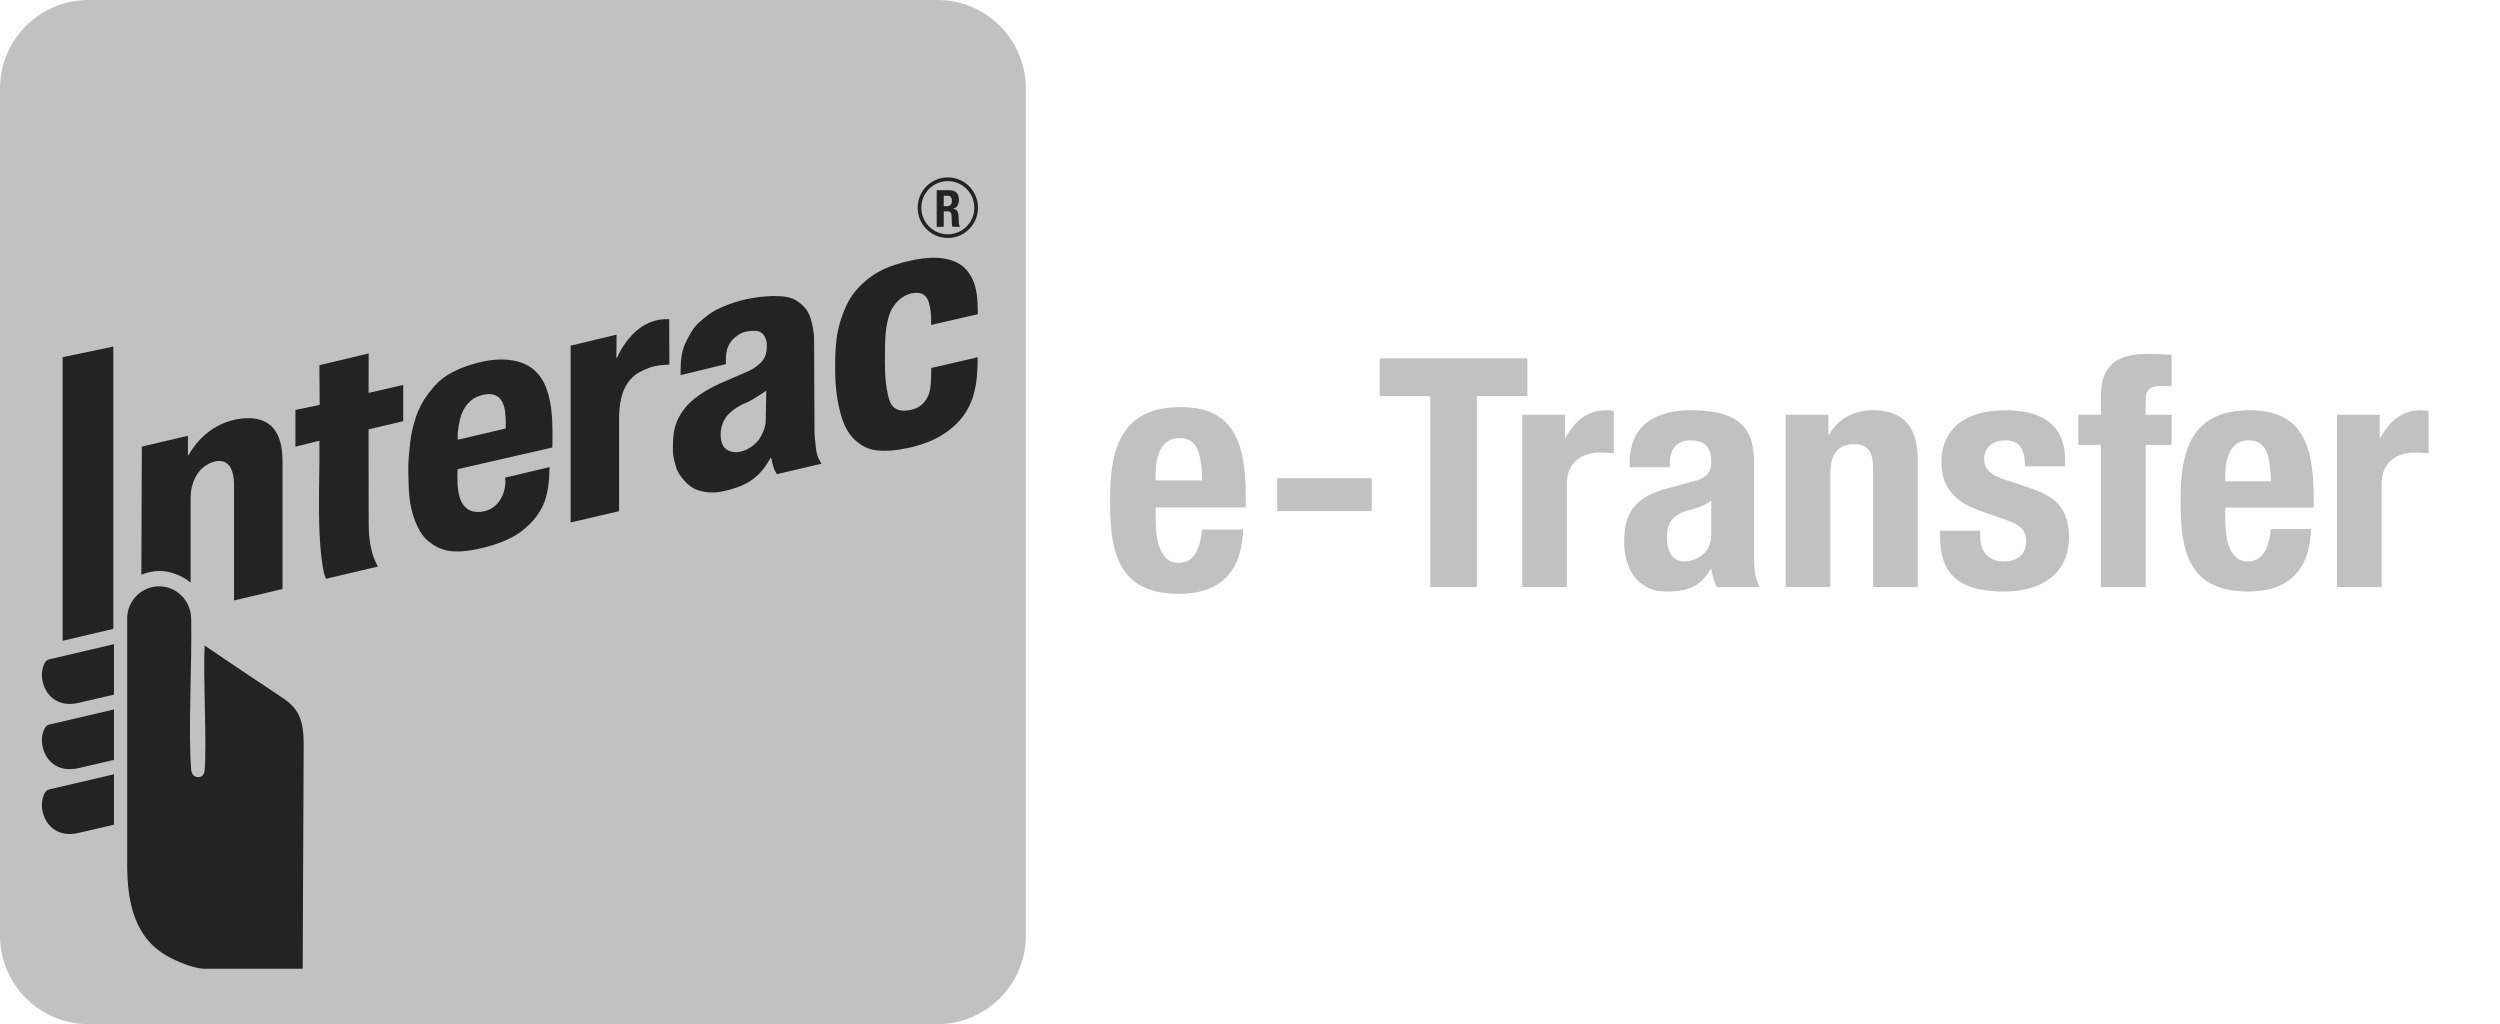 <?xml version="1.0" encoding="UTF-8"?>
<!DOCTYPE svg PUBLIC "-//W3C//DTD SVG 1.1//EN" "http://www.w3.org/Graphics/SVG/1.1/DTD/svg11.dtd">
<!-- Creator: CorelDRAW -->
<svg xmlns="http://www.w3.org/2000/svg" xml:space="preserve" width="309.989mm" height="126.988mm" style="shape-rendering:geometricPrecision; text-rendering:geometricPrecision; image-rendering:optimizeQuality; fill-rule:evenodd; clip-rule:evenodd"
viewBox="0 0 311.346 127.544"
 xmlns:xlink="http://www.w3.org/1999/xlink">
 <defs>
  <style type="text/css">
   <![CDATA[
    .fil1 {fill:#C1C1C1}
    .fil3 {fill:#232323}
    .fil0 {fill:none}
    .fil2 {fill:#C1C1C1}
    .fil5 {fill:#C1C1C1;fill-rule:nonzero}
    .fil4 {fill:#232323;fill-rule:nonzero}
   ]]>
  </style>
 </defs>
 <g id="Layer_x0020_1">
  <rect class="fil0" x="107.356" y="2.189" width="203.989" height="123.44" rx="10.972" ry="10.972"/>
  <g id="_218373600">
   <path id="_218385672" class="fil1" d="M116.759 0l-105.764 0c-6.047,0 -10.995,4.948 -10.995,10.995l0 105.554c0,6.047 4.948,10.995 10.995,10.995l105.764 0c6.048,0 10.995,-4.948 10.995,-10.995l0 -105.554c0,-6.047 -4.948,-10.995 -10.995,-10.995z"/>
   <path id="_218385384" class="fil2" d="M115.134 2.208l-103.054 0c-5.433,0 -9.877,4.445 -9.877,9.877l0 103.373c0,5.433 4.445,9.877 9.877,9.877l103.054 0c5.433,0 9.877,-4.445 9.877,-9.877l0 -103.373c0,-5.433 -4.445,-9.877 -9.877,-9.877z"/>
   <polygon id="_218385000" class="fil3" points="14.114,78.316 14.114,43.161 7.799,44.48 7.799,79.803 "/>
   <path id="_218384856" class="fil4" d="M23.739 72.561l0 -10.659c0.006,-0.974 0.312,-2.2 0.986,-3.089 1.059,-1.398 3.502,-2.225 4.164,-0.165 0.295,0.919 0.258,1.443 0.258,2.369l0 0.584 0 13.175 6.037 -1.421 0 -15.893c0,-1.5 -0.244,-2.674 -0.729,-3.529 -0.481,-0.85 -1.183,-1.41 -2.09,-1.664 -0.915,-0.257 -2.012,-0.262 -3.294,0.039 -2.35,0.553 -4.376,2.189 -5.577,4.367l-0.089 0.02 0 -2.425 -5.743 1.351 -0.056 15.958c0.699,-0.311 1.511,-0.47 2.323,-0.47l0 0c1.246,0 2.742,0.563 3.81,1.451z"/>
   <path id="_218384688" class="fil4" d="M39.813 50.421l-3.022 0.635 0 4.57 2.984 -0.742c0.087,5.01 -0.403,11.728 0.557,16.399 0.061,0.299 0.153,0.564 0.266,0.797l6.481 -1.526c-0.03,-0.035 -0.059,-0.075 -0.085,-0.122 -0.867,-1.583 -1.077,-3.522 -1.079,-5.284l-0.013 -11.673 4.313 -1.023 0 -4.516 -4.313 0.996 0.013 -4.917 -6.141 1.463 0.038 4.943z"/>
   <path id="_218384136" class="fil4" d="M68.79 55.73c0.051,-3.918 0.277,-9.862 -4.754,-10.807 -1.134,-0.213 -2.458,-0.242 -4.193,0.171 -1.608,0.383 -2.957,0.913 -4.055,1.58 -1.101,0.669 -1.774,1.47 -2.448,2.354 -0.674,0.885 -1.19,1.85 -1.537,2.894 -0.347,1.041 -0.615,2.108 -0.728,3.249 -0.113,1.139 -0.252,2.298 -0.23,3.48 0.021,1.103 0.041,2.205 0.145,3.293 0.163,1.716 0.931,4.26 2.287,5.396 0.759,0.636 1.514,1.044 2.452,1.231 1.13,0.225 2.569,0.092 4.29,-0.317 1.876,-0.446 3.608,-1.106 4.822,-2.013 1.216,-0.908 2.208,-2.023 2.808,-3.355 0.6,-1.331 0.761,-2.989 0.794,-4.712l-5.544 1.308c0.234,1.22 -0.426,3.957 -2.94,4.248 -2.999,0.347 -3.081,-2.888 -2.968,-5.299l11.801 -2.702zm-11.787 -0.963c-0.02,-1.066 0.021,-1.112 0.182,-2.05 0.092,-0.534 0.245,-1.045 0.473,-1.527 0.227,-0.48 0.536,-0.893 0.929,-1.246 0.393,-0.353 0.889,-0.605 1.483,-0.749 0.817,-0.198 1.423,-0.116 1.871,0.169 0.817,0.52 0.978,1.691 1.023,2.548 0.023,0.45 0.031,0.938 0.018,1.45l-5.98 1.404z"/>
   <path id="_218384760" class="fil4" d="M71.064 65.068l6.038 -1.409 0 -11.866c0.072,-2.061 0.471,-3.857 1.964,-5.069 0.382,-0.31 1.164,-0.699 1.883,-0.953 0.825,-0.291 1.459,-0.294 2.316,-0.365 0.034,-0.003 0.068,-0.01 0.101,-0.015l-0.001 -0.078 -0.026 -5.564c-1.78,-0.087 -3.342,0.614 -4.623,1.965 -0.711,0.75 -1.352,1.67 -1.87,2.833l-0.088 0.02 0.027 -2.894 -5.722 1.374 0 22.019z"/>
   <path id="_218384352" class="fil4" d="M90.399 45.347l0 -0.604c0,-0.57 0.084,-1.162 0.298,-1.628 0.213,-0.466 0.523,-0.864 0.942,-1.183 0.42,-0.319 0.855,-0.591 1.482,-0.669 1.146,-0.142 1.919,-0.158 2.315,1.169 0.063,0.211 0.061,0.456 0.061,0.716 0,0.48 -0.074,0.905 -0.228,1.263 -0.155,0.358 -0.414,0.682 -0.766,0.969 -0.355,0.289 -0.641,0.555 -1.25,0.819l-3.486 1.515c-1.054,0.458 -1.952,0.988 -2.71,1.514 -0.759,0.526 -1.385,1.106 -1.87,1.738 -0.486,0.632 -0.878,1.371 -1.109,2.169 -0.232,0.8 -0.28,1.855 -0.28,2.886 0,0.747 0.19,1.453 0.395,2.143 0.207,0.696 0.61,1.207 1.059,1.723 0.449,0.516 1.053,0.984 1.788,1.199 0.737,0.215 1.76,0.353 2.821,0.137 0.965,-0.197 1.819,-0.452 2.548,-0.767 0.736,-0.319 1.392,-0.748 1.959,-1.282 0.567,-0.534 1.129,-1.292 1.593,-2.143l0.082 -0.012c0.081,0.356 0.131,0.629 0.241,1.006 0.11,0.377 0.265,0.718 0.457,1.03l5.567 -1.308c-0.206,-0.371 -0.401,-0.646 -0.511,-1.016 -0.11,-0.37 -0.181,-0.797 -0.221,-1.264 -0.041,-0.473 -0.135,-1.1 -0.139,-1.772l-0.053 -11.466c-0.004,-0.987 -0.225,-1.888 -0.457,-2.653 -0.232,-0.766 -0.709,-1.383 -1.32,-1.851 -0.611,-0.468 -1.169,-0.739 -2.303,-0.826 -1.134,-0.087 -2.567,-0.004 -4.364,0.366 -1.156,0.238 -2.277,0.651 -3.28,1.095 -1.007,0.447 -1.84,1.116 -2.605,1.8 -0.766,0.684 -1.312,1.74 -1.744,2.695 -0.43,0.951 -0.549,2.084 -0.549,3.334l0 0.523 5.638 -1.366zm4.965 7.123c-0.01,0.605 -0.257,1.174 -0.486,1.649 -0.119,0.246 -0.254,0.474 -0.412,0.682 -0.861,1.136 -2.792,2.081 -4.065,1.107 -0.198,-0.152 -0.348,-0.361 -0.453,-0.629 -0.389,-0.985 -0.193,-2.378 0.404,-3.22 0.086,-0.121 0.172,-0.243 0.258,-0.364 0.701,-0.727 1.591,-1.266 2.611,-1.674 0.029,-0.011 0.286,-0.141 0.612,-0.338 0.658,-0.397 1.607,-1.008 1.597,-1.052l-0.066 3.839z"/>
   <path id="_218383368" class="fil4" d="M121.784 39.126c-0.015,-1.744 -0.114,-3.262 -0.703,-4.431 -0.569,-1.128 -1.362,-1.904 -2.706,-2.315 -1.297,-0.397 -2.905,-0.368 -4.808,0.039 -1.43,0.305 -2.787,0.709 -3.974,1.34 -1.187,0.631 -2.271,1.519 -3.137,2.588 -0.863,1.065 -1.439,2.426 -1.905,4.035 -0.466,1.61 -0.56,3.543 -0.544,5.801 0.016,2.209 0.297,3.972 0.692,5.386 0.395,1.414 0.958,2.461 1.735,3.183 0.774,0.718 1.571,1.196 2.735,1.332 1.157,0.135 2.514,0.021 4.064,-0.325 2.179,-0.487 3.764,-1.233 5.081,-2.272 3.042,-2.401 3.447,-5.517 3.44,-8.992l-5.773 1.331c-0.087,1.817 0.191,3.613 -1.477,4.791 -0.308,0.217 -0.684,0.341 -1.09,0.43 -0.922,0.203 -1.618,0.1 -2.104,-0.325 -0.489,-0.428 -0.696,-1.215 -0.878,-2.312 -0.182,-1.097 -0.21,-1.761 -0.226,-3.575 -0.011,-1.27 0.017,-2.388 0.098,-3.351 0.082,-0.97 0.275,-1.795 0.521,-2.469 0.419,-1.151 1.512,-2.259 2.738,-2.488 1.706,-0.319 2.137,0.705 2.324,2.153 0.071,0.552 0.098,1.098 0.07,1.369 -0.014,0.139 0,0.28 -0,0.422l5.826 -1.344z"/>
   <path id="_218383608" class="fil4" d="M117.53 24.368l0.413 0c0.198,0 0.348,0.052 0.451,0.157 0.103,0.105 0.156,0.263 0.156,0.474 0,0.163 -0.026,0.294 -0.077,0.395 -0.051,0.1 -0.125,0.173 -0.223,0.219 -0.097,0.046 -0.216,0.069 -0.356,0.068l-0.364 0 0 -1.313zm-0.874 3.875l0.874 0 0 -1.925 0.467 0c0.175,0.001 0.303,0.052 0.385,0.153 0.082,0.1 0.125,0.24 0.13,0.421l0.024 0.873c0.002,0.09 0.01,0.176 0.025,0.258 0.014,0.082 0.042,0.155 0.084,0.22l0.947 0 0 -0.038c-0.054,-0.03 -0.094,-0.078 -0.121,-0.146 -0.027,-0.067 -0.047,-0.156 -0.057,-0.267 -0.009,-0.11 -0.015,-0.244 -0.016,-0.404 -0.002,-0.24 -0.012,-0.444 -0.03,-0.612 -0.018,-0.168 -0.052,-0.305 -0.1,-0.413 -0.049,-0.107 -0.118,-0.19 -0.209,-0.248 -0.091,-0.058 -0.21,-0.097 -0.358,-0.117l0 -0.013c0.164,-0.037 0.299,-0.105 0.405,-0.204 0.107,-0.1 0.186,-0.227 0.239,-0.382 0.053,-0.154 0.078,-0.332 0.078,-0.535 -0.001,-0.259 -0.048,-0.476 -0.14,-0.65 -0.092,-0.173 -0.225,-0.304 -0.396,-0.392 -0.172,-0.087 -0.377,-0.131 -0.617,-0.131l-1.614 0 0 4.551z"/>
   <path id="_218383056" class="fil3" d="M118.04 22.095c-2.075,0 -3.758,1.688 -3.758,3.771 0,2.083 1.683,3.771 3.758,3.771 2.075,0 3.758,-1.688 3.758,-3.771 0,-2.083 -1.683,-3.771 -3.758,-3.771zm0 0.46c-1.823,0 -3.3,1.483 -3.3,3.312 0,1.829 1.477,3.312 3.3,3.312 1.823,0 3.3,-1.483 3.3,-3.312 0,-1.829 -1.477,-3.312 -3.3,-3.312z"/>
   <path id="_218382240" class="fil3" d="M37.698 120.641l-11.679 0c-0.115,0.009 -0.242,0.013 -0.381,0.014 -1.219,0.012 -2.897,-0.615 -4.386,-1.36 -4.614,-2.308 -5.413,-7.128 -5.413,-11.641l0 -2.922 0 -27.727c0,-2.191 1.793,-3.984 3.984,-3.984l0 0c2.191,0 3.934,1.793 3.984,3.984 0.124,5.471 -0.398,14.137 0.004,18.877 0.057,0.673 0.522,0.92 0.905,0.905 0.357,-0.014 0.703,-0.233 0.76,-0.783 0.314,-3.021 -0.2,-11.638 0.006,-15.612 3.124,2.136 6.234,4.206 9.383,6.295 1.997,1.324 2.954,2.365 2.954,6.041l-0.121 27.913z"/>
   <path id="_218374440" class="fil3" d="M14.196 80.225l-7.459 1.745 -0.637 0.149c-0.297,0.074 -0.486,0.318 -0.617,0.624 -0.606,1.416 -0.12,3.259 1.071,4.216 0.78,0.626 1.878,0.889 3.22,0.575l4.421 -1.027 0 -6.281z"/>
   <path id="_218373768" class="fil3" d="M14.196 88.352l-7.459 1.745 -0.637 0.149c-0.297,0.074 -0.486,0.318 -0.617,0.624 -0.606,1.416 -0.12,3.259 1.071,4.216 0.78,0.627 1.878,0.889 3.22,0.575l4.421 -1.027 0 -6.281z"/>
   <path id="_218373816" class="fil3" d="M14.196 96.426l-7.459 1.744 -0.637 0.149c-0.297,0.074 -0.486,0.318 -0.617,0.624 -0.606,1.416 -0.12,3.259 1.071,4.216 0.78,0.627 1.878,0.889 3.22,0.575l4.421 -1.027 0 -6.281z"/>
  </g>
  <path class="fil5" d="M155.147 63.196l0 -1.274c0.007,-1.699 -0.103,-3.241 -0.336,-4.618 -0.233,-1.37 -0.644,-2.555 -1.233,-3.535 -0.589,-0.987 -1.411,-1.74 -2.473,-2.268 -1.055,-0.527 -2.412,-0.795 -4.056,-0.801 -1.521,0.007 -2.802,0.212 -3.85,0.617 -1.048,0.411 -1.898,0.973 -2.549,1.699 -0.651,0.726 -1.158,1.569 -1.5,2.535 -0.349,0.959 -0.589,2 -0.719,3.117 -0.123,1.117 -0.185,2.268 -0.178,3.46 -0.007,1.11 0.02,2.227 0.103,3.343 0.075,1.123 0.253,2.192 0.541,3.206 0.281,1.014 0.733,1.912 1.343,2.706 0.617,0.795 1.452,1.418 2.514,1.877 1.069,0.459 2.419,0.699 4.049,0.706 1.774,-0.007 3.247,-0.315 4.405,-0.939 1.165,-0.617 2.042,-1.521 2.631,-2.713 0.589,-1.192 0.918,-2.644 0.98,-4.364l-5.097 0c-0.103,0.904 -0.274,1.665 -0.5,2.281 -0.233,0.617 -0.548,1.083 -0.952,1.398 -0.404,0.315 -0.925,0.473 -1.548,0.473 -0.521,-0.007 -0.959,-0.151 -1.322,-0.438 -0.356,-0.288 -0.644,-0.672 -0.863,-1.158 -0.213,-0.486 -0.37,-1.035 -0.466,-1.644 -0.096,-0.61 -0.144,-1.247 -0.144,-1.898l0 -1.768 11.222 0zm-11.222 -3.371l0 -0.863c0,-0.521 0.041,-1.041 0.137,-1.555 0.096,-0.514 0.254,-0.987 0.473,-1.418 0.226,-0.425 0.521,-0.767 0.897,-1.028 0.377,-0.26 0.85,-0.391 1.411,-0.397 0.774,0 1.357,0.205 1.761,0.617 0.404,0.404 0.678,1 0.836,1.781 0.158,0.781 0.254,1.74 0.281,2.864l-5.796 0z"/>
  <polygon class="fil5" points="159.06,59.553 159.06,63.654 170.84,63.654 170.84,59.553 "/>
  <path class="fil5" d="M171.834 44.63l0 4.707 6.289 0 0 23.773 5.805 0 0 -23.773 6.289 0 0 -4.707 -18.384 0zm17.738 28.48l5.563 0 0 -12.884c0.007,-0.718 0.128,-1.323 0.37,-1.815 0.242,-0.499 0.564,-0.897 0.961,-1.197 0.396,-0.306 0.84,-0.518 1.324,-0.658 0.484,-0.133 0.968,-0.199 1.458,-0.199 0.282,0 0.571,0.007 0.867,0.027 0.296,0.013 0.585,0.033 0.867,0.053l0 -5.265c-0.161,-0.02 -0.329,-0.04 -0.504,-0.053 -0.175,-0.02 -0.343,-0.026 -0.504,-0.026 -0.766,0.007 -1.451,0.146 -2.069,0.425 -0.611,0.286 -1.162,0.678 -1.639,1.19 -0.484,0.518 -0.914,1.117 -1.29,1.815l-0.081 0 0 -2.872 -5.322 0 0 21.46zm18.384 -14.918l0 -0.592c0,-0.558 0.101,-1.037 0.296,-1.449 0.195,-0.412 0.477,-0.738 0.86,-0.964 0.383,-0.226 0.86,-0.346 1.424,-0.346 0.921,0.007 1.579,0.239 1.989,0.691 0.403,0.459 0.598,1.097 0.591,1.908 0.007,0.472 -0.067,0.871 -0.208,1.19 -0.141,0.319 -0.376,0.585 -0.699,0.791 -0.322,0.213 -0.759,0.386 -1.31,0.532l-3.145 0.838c-0.954,0.253 -1.781,0.565 -2.473,0.924 -0.692,0.359 -1.263,0.798 -1.707,1.316 -0.443,0.519 -0.773,1.143 -0.988,1.875 -0.208,0.738 -0.316,1.602 -0.316,2.613 0,0.731 0.087,1.456 0.276,2.174 0.188,0.725 0.484,1.383 0.893,1.981 0.41,0.598 0.947,1.077 1.619,1.436 0.672,0.366 1.485,0.552 2.453,0.558 0.88,0.007 1.66,-0.066 2.325,-0.226 0.672,-0.159 1.27,-0.445 1.787,-0.851 0.517,-0.405 0.988,-0.977 1.411,-1.715l0.081 0c0.074,0.366 0.168,0.738 0.269,1.13 0.101,0.392 0.242,0.758 0.417,1.104l5.322 0c-0.188,-0.405 -0.329,-0.798 -0.43,-1.183 -0.101,-0.385 -0.168,-0.818 -0.201,-1.283 -0.04,-0.472 -0.054,-1.037 -0.054,-1.695l0 -11.308c0.013,-0.964 -0.087,-1.841 -0.296,-2.639 -0.215,-0.798 -0.598,-1.489 -1.156,-2.074 -0.558,-0.585 -1.357,-1.03 -2.392,-1.349 -1.035,-0.319 -2.379,-0.479 -4.018,-0.485 -1.055,-0.007 -2.043,0.106 -2.956,0.339 -0.921,0.226 -1.727,0.598 -2.426,1.11 -0.699,0.512 -1.243,1.19 -1.639,2.034 -0.39,0.844 -0.591,1.881 -0.598,3.104l0 0.512 4.999 0zm5.16 8.403c-0.007,0.592 -0.114,1.097 -0.323,1.516 -0.215,0.425 -0.491,0.764 -0.833,1.03 -0.336,0.266 -0.706,0.465 -1.109,0.592 -0.397,0.126 -0.786,0.186 -1.162,0.186 -0.497,-0.007 -0.901,-0.146 -1.21,-0.412 -0.309,-0.272 -0.531,-0.632 -0.672,-1.084 -0.148,-0.452 -0.215,-0.951 -0.215,-1.509 -0.013,-0.951 0.229,-1.715 0.726,-2.28 0.497,-0.565 1.303,-0.964 2.419,-1.197 0.349,-0.08 0.739,-0.213 1.162,-0.392 0.417,-0.18 0.826,-0.412 1.216,-0.691l0 4.241zm9.272 6.515l5.563 0 0 -14.24c0.007,-1.197 0.256,-2.087 0.759,-2.672 0.504,-0.585 1.23,-0.878 2.184,-0.878 0.82,-0.013 1.424,0.219 1.807,0.685 0.383,0.472 0.578,1.236 0.571,2.307l0 14.799 5.563 0 0 -15.915c-0.007,-1.409 -0.222,-2.56 -0.659,-3.464 -0.437,-0.897 -1.068,-1.569 -1.888,-1.994 -0.826,-0.432 -1.814,-0.645 -2.977,-0.645 -1.183,-0.007 -2.244,0.246 -3.198,0.744 -0.954,0.499 -1.727,1.276 -2.325,2.327l-0.081 0 0 -2.513 -5.322 0 0 21.46zm19.23 -7.02l0 0.758c-0.007,1.03 0.114,1.961 0.37,2.799 0.255,0.838 0.679,1.556 1.277,2.154 0.605,0.598 1.418,1.057 2.453,1.383 1.035,0.319 2.331,0.479 3.884,0.485 1.176,0 2.251,-0.14 3.232,-0.419 0.981,-0.279 1.834,-0.698 2.553,-1.263 0.719,-0.558 1.277,-1.263 1.673,-2.107 0.397,-0.838 0.598,-1.828 0.605,-2.952 0.007,-1.071 -0.148,-1.995 -0.464,-2.772 -0.316,-0.778 -0.826,-1.436 -1.532,-1.981 -0.706,-0.545 -1.64,-1.011 -2.802,-1.39l-3.346 -1.117c-0.611,-0.199 -1.095,-0.432 -1.451,-0.685 -0.356,-0.259 -0.605,-0.545 -0.753,-0.851 -0.148,-0.306 -0.222,-0.632 -0.215,-0.977 0.007,-0.505 0.128,-0.931 0.363,-1.276 0.242,-0.339 0.558,-0.598 0.954,-0.778 0.39,-0.173 0.826,-0.259 1.303,-0.259 0.893,0 1.532,0.266 1.908,0.805 0.376,0.538 0.564,1.349 0.551,2.427l4.999 0 0 -0.878c0,-1.296 -0.269,-2.393 -0.806,-3.304 -0.531,-0.904 -1.351,-1.602 -2.446,-2.074 -1.102,-0.479 -2.486,-0.718 -4.166,-0.724 -1.425,0.007 -2.647,0.173 -3.662,0.512 -1.015,0.332 -1.841,0.798 -2.473,1.389 -0.638,0.592 -1.109,1.276 -1.404,2.054 -0.296,0.778 -0.443,1.609 -0.443,2.506 0,1.509 0.39,2.752 1.169,3.723 0.779,0.977 1.935,1.729 3.467,2.26l3.911 1.396c0.37,0.126 0.706,0.292 1.008,0.499 0.303,0.2 0.544,0.459 0.726,0.771 0.182,0.312 0.275,0.698 0.282,1.163 0,0.572 -0.121,1.044 -0.356,1.423 -0.235,0.379 -0.558,0.665 -0.981,0.851 -0.423,0.186 -0.914,0.279 -1.485,0.279 -0.632,-0.007 -1.162,-0.133 -1.592,-0.392 -0.43,-0.253 -0.759,-0.612 -0.981,-1.077 -0.215,-0.465 -0.329,-1.01 -0.329,-1.642l0 -0.718 -4.999 0zm20.037 7.02l5.563 0 0 -17.71 3.225 0 0 -3.749 -3.225 0 0 -1.875c-0.007,-0.612 0.148,-1.057 0.477,-1.323 0.329,-0.266 0.88,-0.399 1.66,-0.392 0.181,0 0.363,0 0.544,0.007 0.181,0 0.363,0.013 0.544,0.033l0 -3.909c-0.504,-0.04 -1.001,-0.073 -1.492,-0.093 -0.491,-0.02 -0.988,-0.026 -1.492,-0.026 -1.203,-0.007 -2.237,0.146 -3.097,0.472 -0.867,0.326 -1.532,0.864 -2.002,1.622 -0.464,0.751 -0.699,1.768 -0.706,3.051l0 2.433 -2.822 0 0 3.749 2.822 0 0 17.71zm26.487 -9.892l0 -1.236c0.007,-1.649 -0.101,-3.145 -0.329,-4.481 -0.228,-1.33 -0.632,-2.48 -1.209,-3.431 -0.578,-0.957 -1.384,-1.689 -2.426,-2.2 -1.035,-0.512 -2.365,-0.771 -3.978,-0.778 -1.492,0.007 -2.748,0.206 -3.776,0.598 -1.028,0.399 -1.861,0.944 -2.5,1.649 -0.638,0.705 -1.136,1.522 -1.471,2.46 -0.343,0.931 -0.578,1.941 -0.706,3.025 -0.121,1.084 -0.181,2.201 -0.175,3.357 -0.007,1.077 0.02,2.161 0.101,3.244 0.074,1.09 0.249,2.127 0.531,3.111 0.275,0.984 0.719,1.855 1.317,2.626 0.605,0.771 1.425,1.376 2.466,1.822 1.048,0.445 2.372,0.678 3.971,0.685 1.74,-0.007 3.185,-0.306 4.32,-0.911 1.142,-0.598 2.002,-1.476 2.58,-2.633 0.578,-1.157 0.9,-2.566 0.961,-4.235l-4.999 0c-0.101,0.878 -0.269,1.616 -0.49,2.214 -0.228,0.598 -0.538,1.05 -0.934,1.356 -0.397,0.306 -0.907,0.459 -1.519,0.459 -0.511,-0.007 -0.94,-0.146 -1.297,-0.425 -0.349,-0.279 -0.632,-0.652 -0.846,-1.123 -0.209,-0.472 -0.363,-1.004 -0.457,-1.595 -0.094,-0.592 -0.141,-1.21 -0.141,-1.842l0 -1.715 11.006 0zm-11.006 -3.271l0 -0.838c0,-0.505 0.04,-1.01 0.134,-1.509 0.094,-0.499 0.249,-0.957 0.464,-1.376 0.221,-0.412 0.511,-0.745 0.88,-0.997 0.37,-0.253 0.833,-0.379 1.384,-0.386 0.759,0 1.331,0.2 1.727,0.598 0.397,0.392 0.665,0.971 0.82,1.729 0.154,0.758 0.248,1.689 0.275,2.779l-5.684 0zm13.909 13.163l5.563 0 0 -12.884c0.007,-0.718 0.128,-1.323 0.37,-1.815 0.242,-0.499 0.564,-0.897 0.961,-1.197 0.396,-0.306 0.84,-0.518 1.324,-0.658 0.484,-0.133 0.968,-0.199 1.458,-0.199 0.282,0 0.571,0.007 0.867,0.027 0.296,0.013 0.585,0.033 0.867,0.053l0 -5.265c-0.161,-0.02 -0.329,-0.04 -0.504,-0.053 -0.175,-0.02 -0.343,-0.026 -0.504,-0.026 -0.766,0.007 -1.451,0.146 -2.069,0.425 -0.611,0.286 -1.162,0.678 -1.639,1.19 -0.484,0.518 -0.914,1.117 -1.29,1.815l-0.081 0 0 -2.872 -5.322 0 0 21.46z"/>
 </g>
</svg>
